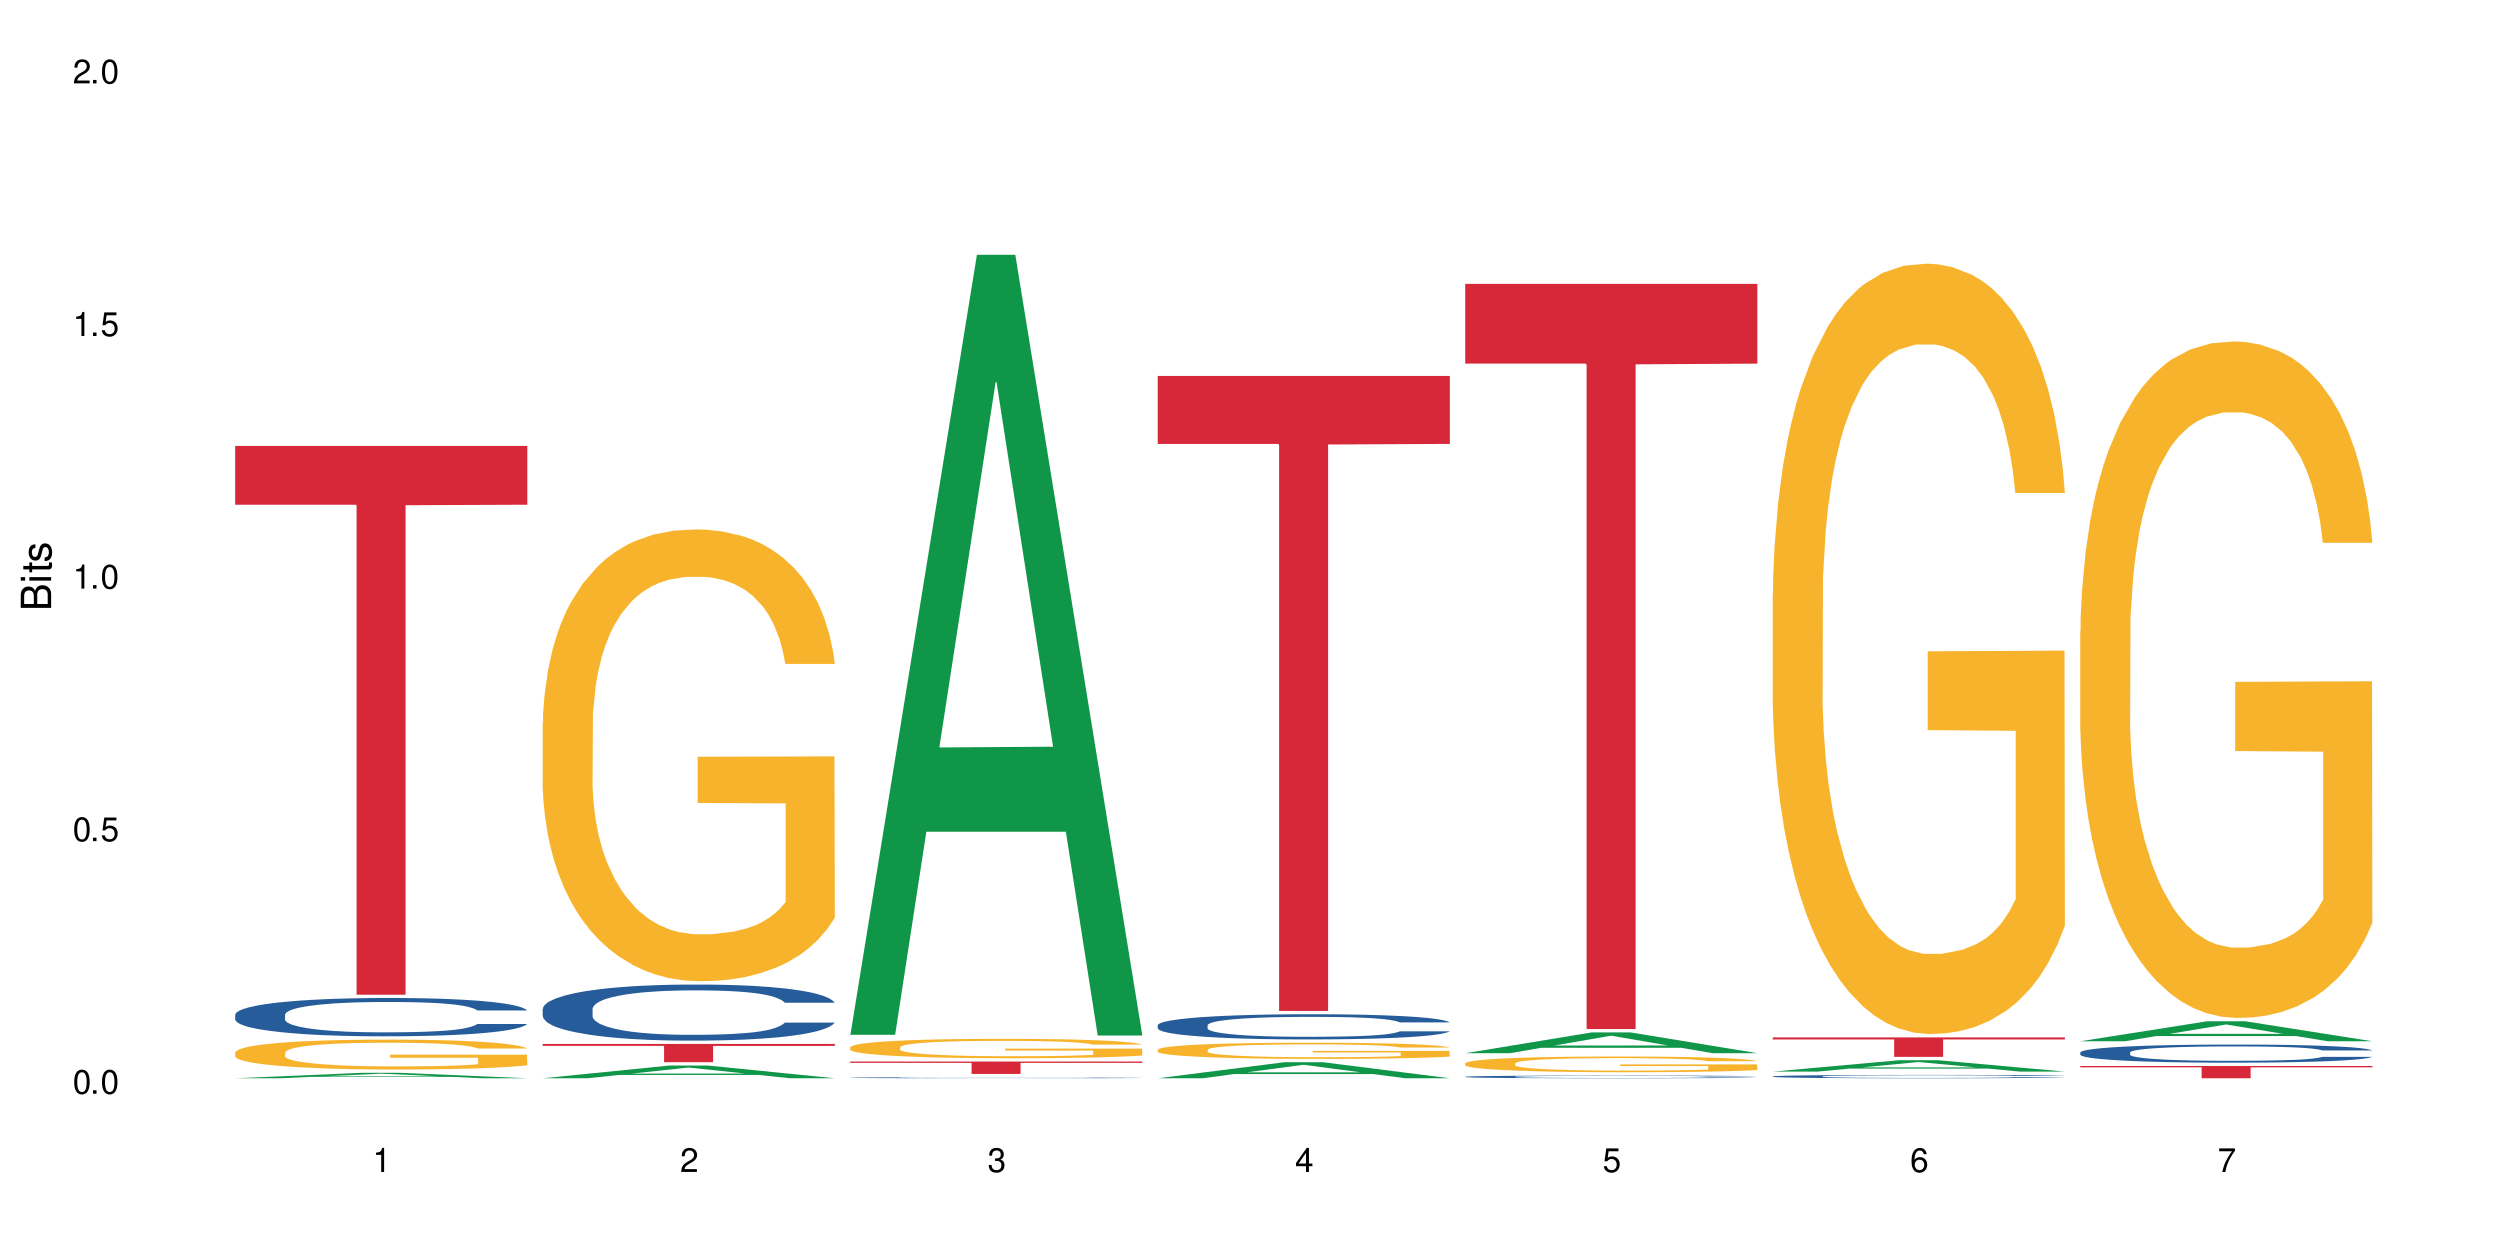<?xml version="1.0" encoding="UTF-8"?>
<svg xmlns="http://www.w3.org/2000/svg" xmlns:xlink="http://www.w3.org/1999/xlink" width="720" height="360" viewBox="0 0 720 360">
<defs>
<g>
<g id="glyph-0-0">
</g>
<g id="glyph-0-1">
<path d="M 2.641 -6.938 C 2 -6.938 1.422 -6.656 1.078 -6.172 C 0.641 -5.562 0.406 -4.641 0.406 -3.359 C 0.406 -1.016 1.188 0.219 2.641 0.219 C 4.078 0.219 4.859 -1.016 4.859 -3.297 C 4.859 -4.641 4.656 -5.547 4.203 -6.172 C 3.844 -6.656 3.281 -6.938 2.641 -6.938 Z M 2.641 -6.188 C 3.547 -6.188 4 -5.25 4 -3.375 C 4 -1.406 3.562 -0.484 2.625 -0.484 C 1.734 -0.484 1.281 -1.438 1.281 -3.344 C 1.281 -5.25 1.734 -6.188 2.641 -6.188 Z M 2.641 -6.188 "/>
</g>
<g id="glyph-0-2">
<path d="M 1.828 -1 L 0.828 -1 L 0.828 0 L 1.828 0 Z M 1.828 -1 "/>
</g>
<g id="glyph-0-3">
<path d="M 4.562 -6.797 L 1.062 -6.797 L 0.547 -3.094 L 1.328 -3.094 C 1.719 -3.562 2.047 -3.734 2.578 -3.734 C 3.484 -3.734 4.062 -3.109 4.062 -2.094 C 4.062 -1.125 3.484 -0.531 2.578 -0.531 C 1.828 -0.531 1.375 -0.906 1.188 -1.672 L 0.328 -1.672 C 0.453 -1.109 0.547 -0.844 0.75 -0.594 C 1.125 -0.078 1.828 0.219 2.594 0.219 C 3.969 0.219 4.922 -0.781 4.922 -2.219 C 4.922 -3.562 4.031 -4.484 2.719 -4.484 C 2.25 -4.484 1.859 -4.359 1.469 -4.062 L 1.734 -5.969 L 4.562 -5.969 Z M 4.562 -6.797 "/>
</g>
<g id="glyph-0-4">
<path d="M 2.484 -4.938 L 2.484 0 L 3.328 0 L 3.328 -6.938 L 2.766 -6.938 C 2.469 -5.875 2.281 -5.734 0.984 -5.562 L 0.984 -4.938 Z M 2.484 -4.938 "/>
</g>
<g id="glyph-0-5">
<path d="M 4.859 -0.828 L 1.281 -0.828 C 1.359 -1.406 1.672 -1.781 2.5 -2.281 L 3.469 -2.828 C 4.406 -3.344 4.906 -4.062 4.906 -4.906 C 4.906 -5.484 4.672 -6.031 4.266 -6.406 C 3.859 -6.766 3.375 -6.938 2.719 -6.938 C 1.859 -6.938 1.219 -6.625 0.844 -6.031 C 0.609 -5.672 0.5 -5.234 0.484 -4.531 L 1.328 -4.531 C 1.359 -5.016 1.406 -5.281 1.531 -5.516 C 1.75 -5.938 2.188 -6.203 2.703 -6.203 C 3.469 -6.203 4.031 -5.641 4.031 -4.891 C 4.031 -4.344 3.719 -3.859 3.125 -3.516 L 2.234 -3 C 0.812 -2.172 0.406 -1.531 0.328 -0.016 L 4.859 -0.016 Z M 4.859 -0.828 "/>
</g>
<g id="glyph-0-6">
<path d="M 2.125 -3.188 L 2.578 -3.188 C 3.5 -3.188 3.984 -2.766 3.984 -1.922 C 3.984 -1.062 3.469 -0.531 2.594 -0.531 C 1.656 -0.531 1.203 -1 1.156 -2.016 L 0.312 -2.016 C 0.344 -1.453 0.438 -1.094 0.609 -0.781 C 0.953 -0.109 1.625 0.219 2.547 0.219 C 3.953 0.219 4.859 -0.625 4.859 -1.938 C 4.859 -2.828 4.516 -3.297 3.703 -3.594 C 4.344 -3.844 4.656 -4.328 4.656 -5.031 C 4.656 -6.219 3.875 -6.938 2.578 -6.938 C 1.203 -6.938 0.484 -6.172 0.453 -4.703 L 1.297 -4.703 C 1.312 -5.125 1.344 -5.359 1.453 -5.578 C 1.641 -5.969 2.062 -6.203 2.594 -6.203 C 3.344 -6.203 3.797 -5.75 3.797 -5 C 3.797 -4.516 3.609 -4.219 3.25 -4.047 C 3.016 -3.953 2.703 -3.922 2.125 -3.906 Z M 2.125 -3.188 "/>
</g>
<g id="glyph-0-7">
<path d="M 3.141 -1.672 L 3.141 0 L 3.984 0 L 3.984 -1.672 L 4.984 -1.672 L 4.984 -2.438 L 3.984 -2.438 L 3.984 -6.938 L 3.359 -6.938 L 0.266 -2.578 L 0.266 -1.672 Z M 3.141 -2.438 L 1 -2.438 L 3.141 -5.5 Z M 3.141 -2.438 "/>
</g>
<g id="glyph-0-8">
<path d="M 4.781 -5.125 C 4.609 -6.266 3.891 -6.938 2.844 -6.938 C 2.094 -6.938 1.422 -6.578 1.031 -5.953 C 0.594 -5.266 0.406 -4.422 0.406 -3.172 C 0.406 -2 0.578 -1.25 0.984 -0.641 C 1.359 -0.078 1.953 0.219 2.703 0.219 C 3.984 0.219 4.922 -0.75 4.922 -2.094 C 4.922 -3.375 4.062 -4.281 2.844 -4.281 C 2.172 -4.281 1.641 -4.031 1.281 -3.516 C 1.281 -5.234 1.828 -6.188 2.797 -6.188 C 3.391 -6.188 3.797 -5.797 3.938 -5.125 Z M 2.734 -3.531 C 3.547 -3.531 4.062 -2.953 4.062 -2.031 C 4.062 -1.156 3.484 -0.531 2.703 -0.531 C 1.922 -0.531 1.328 -1.188 1.328 -2.078 C 1.328 -2.938 1.906 -3.531 2.734 -3.531 Z M 2.734 -3.531 "/>
</g>
<g id="glyph-0-9">
<path d="M 4.984 -6.797 L 0.438 -6.797 L 0.438 -5.969 L 4.109 -5.969 C 2.5 -3.656 1.828 -2.234 1.328 0 L 2.219 0 C 2.594 -2.172 3.453 -4.047 4.984 -6.094 Z M 4.984 -6.797 "/>
</g>
<g id="glyph-1-0">
</g>
<g id="glyph-1-1">
<path d="M 0 -0.953 L 0 -4.891 C 0 -5.719 -0.234 -6.344 -0.734 -6.797 C -1.188 -7.234 -1.812 -7.469 -2.5 -7.469 C -3.547 -7.469 -4.188 -7 -4.625 -5.875 C -4.984 -6.688 -5.625 -7.094 -6.531 -7.094 C -7.172 -7.094 -7.734 -6.859 -8.141 -6.391 C -8.562 -5.922 -8.75 -5.344 -8.75 -4.5 L -8.75 -0.953 Z M -4.984 -2.062 L -7.766 -2.062 L -7.766 -4.219 C -7.766 -4.844 -7.688 -5.203 -7.453 -5.5 C -7.219 -5.812 -6.859 -5.969 -6.375 -5.969 C -5.891 -5.969 -5.531 -5.812 -5.297 -5.5 C -5.062 -5.203 -4.984 -4.844 -4.984 -4.219 Z M -0.984 -2.062 L -4 -2.062 L -4 -4.781 C -4 -5.766 -3.438 -6.359 -2.484 -6.359 C -1.547 -6.359 -0.984 -5.766 -0.984 -4.781 Z M -0.984 -2.062 "/>
</g>
<g id="glyph-1-2">
<path d="M -6.281 -1.797 L -6.281 -0.797 L 0 -0.797 L 0 -1.797 Z M -8.75 -1.797 L -8.75 -0.797 L -7.484 -0.797 L -7.484 -1.797 Z M -8.75 -1.797 "/>
</g>
<g id="glyph-1-3">
<path d="M -6.281 -3.047 L -6.281 -2.016 L -8.016 -2.016 L -8.016 -1.016 L -6.281 -1.016 L -6.281 -0.172 L -5.469 -0.172 L -5.469 -1.016 L -0.719 -1.016 C -0.078 -1.016 0.281 -1.453 0.281 -2.234 C 0.281 -2.5 0.25 -2.719 0.188 -3.047 L -0.641 -3.047 C -0.609 -2.906 -0.594 -2.766 -0.594 -2.562 C -0.594 -2.141 -0.719 -2.016 -1.156 -2.016 L -5.469 -2.016 L -5.469 -3.047 Z M -6.281 -3.047 "/>
</g>
<g id="glyph-1-4">
<path d="M -4.531 -5.25 C -5.766 -5.25 -6.469 -4.422 -6.469 -2.969 C -6.469 -1.516 -5.719 -0.562 -4.547 -0.562 C -3.562 -0.562 -3.094 -1.062 -2.734 -2.562 L -2.516 -3.484 C -2.344 -4.188 -2.094 -4.469 -1.641 -4.469 C -1.047 -4.469 -0.641 -3.875 -0.641 -3 C -0.641 -2.453 -0.797 -2 -1.062 -1.75 C -1.25 -1.594 -1.422 -1.531 -1.875 -1.469 L -1.875 -0.406 C -0.422 -0.453 0.281 -1.266 0.281 -2.922 C 0.281 -4.5 -0.5 -5.516 -1.719 -5.516 C -2.656 -5.516 -3.172 -4.984 -3.469 -3.734 L -3.703 -2.766 C -3.891 -1.953 -4.156 -1.609 -4.594 -1.609 C -5.188 -1.609 -5.547 -2.125 -5.547 -2.938 C -5.547 -3.75 -5.203 -4.172 -4.531 -4.203 Z M -4.531 -5.25 "/>
</g>
</g>
</defs>
<rect x="-72" y="-36" width="864" height="432" fill="rgb(100%, 100%, 100%)" fill-opacity="1"/>
<path fill-rule="nonzero" fill="rgb(6.275%, 58.824%, 28.235%)" fill-opacity="1" d="M 67.73 310.543 L 67.82 310.539 L 104.227 308.969 L 115.281 308.969 L 151.867 310.543 L 139.012 310.543 L 129.844 310.133 L 89.664 310.133 L 80.676 310.543 L 67.73 310.543 L 93.527 309.961 L 126.156 309.961 L 109.887 309.227 L 109.707 309.227 L 109.527 309.23 L 93.438 309.961 L 93.527 309.961 Z M 67.73 310.543 "/>
<path fill-rule="nonzero" fill="rgb(14.51%, 36.078%, 60%)" fill-opacity="1" d="M 67.73 292.23 L 67.832 292.219 L 67.832 291.977 L 68.141 291.594 L 68.859 291.109 L 69.578 290.777 L 71.426 290.184 L 73.988 289.609 L 76.656 289.164 L 78.605 288.902 L 80.352 288.699 L 84.352 288.328 L 86.918 288.137 L 89.688 287.965 L 93.074 287.793 L 95.535 287.691 L 101.078 287.531 L 105.18 287.461 L 108.363 287.43 L 115.238 287.43 L 119.34 287.473 L 122.316 287.523 L 125.598 287.602 L 128.371 287.691 L 133.191 287.914 L 137.5 288.195 L 139.449 288.359 L 142.527 288.672 L 144.891 288.973 L 146.531 289.234 L 148.379 289.609 L 150.02 290.062 L 151.25 290.574 L 151.867 291.008 L 137.5 291.008 L 136.785 290.605 L 135.961 290.293 L 134.422 289.879 L 132.883 289.59 L 130.73 289.297 L 128.781 289.105 L 126.113 288.914 L 123.754 288.793 L 121.289 288.699 L 118.93 288.641 L 114.414 288.578 L 109.184 288.578 L 107.234 288.602 L 103.23 288.68 L 101.078 288.75 L 98 288.891 L 95.844 289.023 L 93.281 289.227 L 91.535 289.395 L 89.379 289.66 L 87.84 289.891 L 86.098 290.223 L 85.07 290.477 L 84.148 290.758 L 83.328 291.09 L 82.711 291.441 L 82.301 291.816 L 82.094 292.18 L 82.094 293.742 L 82.301 294.102 L 82.812 294.527 L 84.148 295.141 L 86.098 295.676 L 88.355 296.098 L 90.508 296.402 L 91.742 296.543 L 93.383 296.703 L 95.945 296.906 L 99.641 297.105 L 101.797 297.188 L 105.078 297.27 L 108.465 297.309 L 112.98 297.309 L 116.98 297.27 L 119.648 297.219 L 122.418 297.137 L 126.215 296.965 L 128.574 296.805 L 130.629 296.613 L 132.168 296.422 L 133.191 296.262 L 134.73 295.949 L 135.961 295.605 L 136.887 295.254 L 137.5 294.91 L 151.867 294.91 L 151.25 295.312 L 150.328 295.707 L 149.402 296 L 147.969 296.352 L 146.324 296.664 L 143.965 297.016 L 142.016 297.246 L 139.449 297.5 L 137.09 297.691 L 134.527 297.863 L 130.73 298.062 L 128.266 298.164 L 125.598 298.258 L 122.418 298.336 L 118.418 298.406 L 114.109 298.449 L 110.105 298.457 L 105.797 298.438 L 102.617 298.398 L 98.41 298.305 L 93.176 298.125 L 89.379 297.934 L 86.406 297.742 L 83.84 297.539 L 80.969 297.27 L 77.273 296.824 L 75.016 296.48 L 73.477 296.199 L 71.734 295.809 L 70.5 295.453 L 69.066 294.891 L 68.039 294.176 L 67.73 293.621 Z M 67.73 292.23 "/>
<path fill-rule="nonzero" fill="rgb(96.863%, 70.196%, 16.863%)" fill-opacity="1" d="M 67.73 303.098 L 67.832 303.09 L 67.832 302.93 L 68.242 302.578 L 69.27 302.09 L 70.605 301.688 L 72.039 301.375 L 72.965 301.211 L 74.504 300.973 L 75.836 300.801 L 79.223 300.449 L 83.531 300.117 L 85.891 299.977 L 88.559 299.844 L 92.355 299.691 L 94.102 299.637 L 99.438 299.512 L 105.488 299.434 L 112.16 299.41 L 115.238 299.418 L 119.441 299.449 L 125.188 299.535 L 128.473 299.613 L 131.039 299.691 L 133.707 299.797 L 136.988 299.953 L 140.066 300.141 L 142.527 300.328 L 144.992 300.566 L 147.043 300.816 L 148.789 301.094 L 150.328 301.422 L 151.25 301.695 L 151.867 301.973 L 137.605 301.973 L 136.785 301.695 L 135.859 301.484 L 134.32 301.227 L 132.781 301.035 L 131.242 300.887 L 128.371 300.684 L 125.906 300.559 L 122.828 300.449 L 119.855 300.375 L 116.469 300.328 L 114.414 300.312 L 108.977 300.312 L 104.055 300.367 L 101.18 300.434 L 99.129 300.496 L 96.254 300.613 L 94.512 300.707 L 93.484 300.77 L 90.406 301.012 L 88.355 301.234 L 87.227 301.383 L 85.789 301.617 L 84.762 301.832 L 83.633 302.145 L 83.02 302.383 L 82.199 302.914 L 82.094 304.332 L 82.402 304.629 L 83.02 304.949 L 83.84 305.234 L 85.07 305.531 L 86.301 305.762 L 88.457 306.066 L 90.305 306.273 L 91.742 306.406 L 94.512 306.617 L 95.641 306.688 L 98.309 306.828 L 101.078 306.941 L 104.465 307.035 L 107.027 307.082 L 111.133 307.121 L 116.363 307.121 L 122.52 307.074 L 126.422 307.012 L 129.09 306.949 L 130.832 306.891 L 132.988 306.805 L 134.527 306.727 L 135.961 306.641 L 137.707 306.508 L 137.707 304.629 L 112.363 304.621 L 112.363 303.742 L 151.762 303.734 L 151.867 306.805 L 149.711 307.02 L 147.043 307.223 L 144.48 307.379 L 141.812 307.512 L 138.016 307.664 L 134.938 307.758 L 130.215 307.867 L 125.906 307.938 L 121.395 307.984 L 117.391 308.008 L 112.672 308.016 L 108.465 308 L 103.949 307.953 L 100.359 307.891 L 97.074 307.812 L 93.793 307.711 L 89.688 307.543 L 87.02 307.41 L 84.25 307.246 L 81.48 307.051 L 79.016 306.836 L 77.375 306.672 L 75.734 306.484 L 73.988 306.246 L 72.348 305.98 L 71.117 305.738 L 69.988 305.461 L 69.168 305.203 L 68.348 304.848 L 67.938 304.566 L 67.73 304.32 Z M 67.73 303.098 "/>
<path fill-rule="nonzero" fill="rgb(83.922%, 15.686%, 22.353%)" fill-opacity="1" d="M 67.73 128.438 L 151.867 128.438 L 151.867 145.355 L 116.801 145.504 L 116.801 286.48 L 102.695 286.48 L 102.695 145.652 L 102.488 145.355 L 67.73 145.355 Z M 67.73 128.438 "/>
<path fill-rule="nonzero" fill="rgb(6.275%, 58.824%, 28.235%)" fill-opacity="1" d="M 156.293 310.539 L 156.383 310.535 L 192.789 306.871 L 203.844 306.871 L 240.43 310.543 L 227.574 310.543 L 218.406 309.586 L 178.227 309.586 L 169.238 310.539 L 156.293 310.539 L 182.094 309.188 L 214.723 309.184 L 198.453 307.473 L 198.273 307.469 L 198.094 307.477 L 182.004 309.184 L 182.094 309.188 Z M 156.293 310.539 "/>
<path fill-rule="nonzero" fill="rgb(14.51%, 36.078%, 60%)" fill-opacity="1" d="M 156.293 290.582 L 156.398 290.57 L 156.398 290.215 L 156.703 289.652 L 157.422 288.945 L 158.141 288.457 L 159.988 287.586 L 162.555 286.746 L 165.223 286.098 L 167.172 285.715 L 168.914 285.418 L 172.918 284.871 L 175.48 284.59 L 178.25 284.34 L 181.637 284.09 L 184.102 283.941 L 189.641 283.707 L 193.746 283.602 L 196.926 283.559 L 203.801 283.559 L 207.902 283.617 L 210.879 283.691 L 214.164 283.809 L 216.934 283.941 L 221.754 284.266 L 226.066 284.68 L 228.016 284.914 L 231.094 285.375 L 233.453 285.816 L 235.094 286.199 L 236.941 286.746 L 238.582 287.41 L 239.812 288.164 L 240.43 288.797 L 226.066 288.797 L 225.348 288.207 L 224.527 287.75 L 222.988 287.145 L 221.449 286.715 L 219.293 286.289 L 217.344 286.008 L 214.676 285.727 L 212.316 285.551 L 209.855 285.418 L 207.492 285.328 L 202.98 285.242 L 197.746 285.242 L 195.797 285.27 L 191.797 285.387 L 189.641 285.492 L 186.562 285.699 L 184.406 285.891 L 181.844 286.184 L 180.098 286.438 L 177.945 286.82 L 176.406 287.16 L 174.66 287.648 L 173.633 288.016 L 172.711 288.43 L 171.891 288.914 L 171.273 289.434 L 170.863 289.977 L 170.66 290.512 L 170.66 292.797 L 170.863 293.328 L 171.379 293.949 L 172.711 294.848 L 174.66 295.633 L 176.918 296.25 L 179.074 296.695 L 180.305 296.902 L 181.945 297.137 L 184.512 297.434 L 188.203 297.727 L 190.359 297.844 L 193.641 297.965 L 197.027 298.023 L 201.543 298.023 L 205.543 297.965 L 208.211 297.891 L 210.98 297.773 L 214.777 297.52 L 217.137 297.285 L 219.191 297.004 L 220.73 296.723 L 221.754 296.488 L 223.293 296.031 L 224.527 295.527 L 225.449 295.012 L 226.066 294.508 L 240.43 294.508 L 239.812 295.102 L 238.891 295.676 L 237.969 296.105 L 236.531 296.621 L 234.891 297.078 L 232.527 297.594 L 230.578 297.934 L 228.016 298.305 L 225.656 298.582 L 223.09 298.836 L 219.293 299.129 L 216.832 299.277 L 214.164 299.41 L 210.98 299.527 L 206.98 299.633 L 202.672 299.691 L 198.668 299.703 L 194.359 299.676 L 191.18 299.617 L 186.973 299.484 L 181.738 299.219 L 177.945 298.938 L 174.969 298.656 L 172.402 298.363 L 169.531 297.965 L 165.836 297.312 L 163.578 296.812 L 162.039 296.398 L 160.297 295.824 L 159.066 295.309 L 157.629 294.48 L 156.602 293.434 L 156.293 292.621 Z M 156.293 290.582 "/>
<path fill-rule="nonzero" fill="rgb(96.863%, 70.196%, 16.863%)" fill-opacity="1" d="M 156.293 208.203 L 156.398 208.086 L 156.398 205.707 L 156.809 200.359 L 157.832 192.992 L 159.168 186.93 L 160.605 182.176 L 161.527 179.68 L 163.066 176.113 L 164.398 173.5 L 167.785 168.152 L 172.094 163.16 L 174.457 161.02 L 177.121 159 L 180.918 156.742 L 182.664 155.91 L 188 154.008 L 194.051 152.82 L 200.723 152.465 L 203.801 152.582 L 208.008 153.059 L 213.754 154.363 L 217.035 155.555 L 219.602 156.742 L 222.27 158.289 L 225.551 160.664 L 228.629 163.516 L 231.094 166.367 L 233.555 169.934 L 235.605 173.738 L 237.352 177.898 L 238.891 182.891 L 239.812 187.051 L 240.43 191.211 L 226.168 191.211 L 225.348 187.051 L 224.422 183.84 L 222.883 179.918 L 221.344 177.066 L 219.805 174.809 L 216.934 171.719 L 214.473 169.816 L 211.395 168.152 L 208.418 167.082 L 205.031 166.367 L 202.98 166.133 L 197.543 166.133 L 192.617 166.965 L 189.742 167.914 L 187.691 168.863 L 184.816 170.648 L 183.074 172.074 L 182.047 173.023 L 178.969 176.711 L 176.918 180.035 L 175.789 182.297 L 174.352 185.859 L 173.328 189.07 L 172.199 193.824 L 171.582 197.391 L 170.762 205.473 L 170.66 226.863 L 170.965 231.379 L 171.582 236.254 L 172.402 240.531 L 173.633 245.047 L 174.867 248.496 L 177.02 253.129 L 178.867 256.219 L 180.305 258.242 L 183.074 261.449 L 184.203 262.52 L 186.871 264.66 L 189.641 266.324 L 193.027 267.75 L 195.59 268.461 L 199.695 269.055 L 204.93 269.055 L 211.086 268.344 L 214.984 267.395 L 217.652 266.441 L 219.395 265.609 L 221.551 264.301 L 223.09 263.113 L 224.527 261.809 L 226.27 259.785 L 226.27 231.379 L 200.926 231.262 L 200.926 217.949 L 240.328 217.832 L 240.43 264.301 L 238.273 267.512 L 235.605 270.602 L 233.043 272.98 L 230.375 275 L 226.578 277.258 L 223.5 278.684 L 218.781 280.348 L 214.473 281.418 L 209.957 282.129 L 205.953 282.488 L 201.234 282.605 L 197.027 282.367 L 192.512 281.656 L 188.922 280.703 L 185.641 279.516 L 182.355 277.969 L 178.25 275.473 L 175.582 273.453 L 172.812 270.957 L 170.043 267.988 L 167.582 264.777 L 165.938 262.281 L 164.297 259.43 L 162.555 255.863 L 160.91 251.824 L 159.68 248.141 L 158.551 243.98 L 157.73 240.059 L 156.91 234.707 L 156.5 230.43 L 156.293 226.746 Z M 156.293 208.203 "/>
<path fill-rule="nonzero" fill="rgb(83.922%, 15.686%, 22.353%)" fill-opacity="1" d="M 156.293 300.656 L 240.43 300.656 L 240.43 301.219 L 205.363 301.227 L 205.363 305.918 L 191.258 305.918 L 191.258 301.23 L 191.051 301.219 L 156.293 301.219 Z M 156.293 300.656 "/>
<path fill-rule="nonzero" fill="rgb(6.275%, 58.824%, 28.235%)" fill-opacity="1" d="M 244.859 298.023 L 244.949 297.812 L 281.352 73.391 L 292.41 73.391 L 328.992 298.234 L 316.141 298.234 L 306.969 239.543 L 266.789 239.543 L 257.801 298.023 L 244.859 298.023 L 270.656 215.262 L 303.285 215.051 L 287.016 110.125 L 286.836 109.914 L 286.656 110.547 L 270.566 215.051 L 270.656 215.262 Z M 244.859 298.023 "/>
<path fill-rule="nonzero" fill="rgb(14.51%, 36.078%, 60%)" fill-opacity="1" d="M 244.859 310.379 L 244.961 310.379 L 244.961 310.375 L 245.27 310.363 L 245.988 310.352 L 246.703 310.344 L 248.551 310.328 L 251.117 310.312 L 253.785 310.301 L 255.734 310.293 L 257.477 310.289 L 261.48 310.277 L 264.043 310.273 L 266.816 310.27 L 270.199 310.266 L 272.664 310.262 L 278.203 310.258 L 282.309 310.254 L 296.469 310.254 L 299.441 310.258 L 302.727 310.258 L 305.496 310.262 L 310.32 310.266 L 314.629 310.273 L 316.578 310.277 L 319.656 310.289 L 322.016 310.297 L 323.656 310.301 L 325.504 310.312 L 327.145 310.324 L 328.379 310.336 L 328.992 310.348 L 314.629 310.348 L 313.91 310.34 L 313.09 310.328 L 310.012 310.312 L 307.855 310.305 L 305.906 310.297 L 303.238 310.293 L 300.879 310.289 L 298.418 310.289 L 296.059 310.285 L 284.359 310.285 L 280.359 310.289 L 278.203 310.289 L 275.125 310.293 L 272.973 310.297 L 270.406 310.301 L 268.66 310.305 L 266.508 310.312 L 264.969 310.32 L 263.223 310.328 L 262.199 310.336 L 261.273 310.344 L 260.453 310.352 L 259.84 310.359 L 259.426 310.371 L 259.223 310.379 L 259.223 310.422 L 259.426 310.43 L 259.941 310.441 L 261.273 310.457 L 263.223 310.473 L 265.48 310.48 L 267.637 310.488 L 268.867 310.492 L 270.508 310.496 L 273.074 310.504 L 276.77 310.508 L 278.922 310.512 L 282.207 310.512 L 285.59 310.516 L 290.105 310.516 L 294.109 310.512 L 296.773 310.512 L 299.547 310.508 L 303.344 310.504 L 305.703 310.5 L 307.754 310.496 L 309.293 310.492 L 310.32 310.484 L 311.859 310.477 L 313.09 310.469 L 314.012 310.461 L 314.629 310.449 L 328.992 310.449 L 328.379 310.461 L 327.453 310.473 L 326.531 310.48 L 325.094 310.488 L 323.453 310.496 L 321.094 310.508 L 319.145 310.512 L 316.578 310.52 L 314.219 310.523 L 311.652 310.527 L 307.855 310.535 L 305.395 310.535 L 302.727 310.539 L 299.547 310.539 L 295.543 310.543 L 279.742 310.543 L 275.535 310.539 L 270.305 310.535 L 266.508 310.531 L 263.531 310.523 L 260.965 310.52 L 258.094 310.512 L 254.398 310.5 L 252.145 310.492 L 250.605 310.484 L 248.859 310.473 L 247.629 310.465 L 246.191 310.449 L 245.164 310.43 L 244.859 310.418 Z M 244.859 310.379 "/>
<path fill-rule="nonzero" fill="rgb(96.863%, 70.196%, 16.863%)" fill-opacity="1" d="M 244.859 301.578 L 244.961 301.574 L 244.961 301.473 L 245.371 301.242 L 246.398 300.926 L 247.73 300.664 L 249.168 300.461 L 250.09 300.355 L 251.629 300.199 L 252.965 300.09 L 256.348 299.859 L 260.66 299.645 L 263.02 299.551 L 265.688 299.465 L 269.484 299.367 L 271.227 299.332 L 276.562 299.25 L 282.617 299.199 L 289.285 299.184 L 292.363 299.191 L 296.57 299.211 L 302.316 299.266 L 305.598 299.316 L 308.164 299.367 L 310.832 299.434 L 314.117 299.539 L 317.195 299.66 L 319.656 299.781 L 322.117 299.934 L 324.172 300.098 L 325.914 300.277 L 327.453 300.492 L 328.379 300.672 L 328.992 300.848 L 314.73 300.848 L 313.91 300.672 L 312.988 300.531 L 311.449 300.363 L 309.91 300.242 L 308.371 300.145 L 305.496 300.012 L 303.035 299.93 L 299.957 299.859 L 296.98 299.812 L 293.594 299.781 L 291.543 299.773 L 286.105 299.773 L 281.18 299.809 L 278.309 299.848 L 276.254 299.891 L 273.383 299.965 L 271.637 300.027 L 270.613 300.066 L 267.535 300.227 L 265.48 300.371 L 264.352 300.465 L 262.918 300.621 L 261.891 300.758 L 260.762 300.961 L 260.145 301.113 L 259.324 301.461 L 259.223 302.379 L 259.531 302.574 L 260.145 302.781 L 260.965 302.965 L 262.199 303.16 L 263.43 303.309 L 265.582 303.508 L 267.43 303.641 L 268.867 303.727 L 271.637 303.863 L 272.766 303.91 L 275.434 304.004 L 278.203 304.074 L 281.59 304.137 L 284.156 304.164 L 288.258 304.191 L 293.492 304.191 L 299.648 304.16 L 303.547 304.121 L 306.215 304.078 L 307.961 304.043 L 310.113 303.988 L 311.652 303.938 L 313.09 303.879 L 314.832 303.793 L 314.832 302.574 L 289.492 302.57 L 289.492 301.996 L 328.891 301.992 L 328.992 303.988 L 326.84 304.125 L 324.172 304.258 L 321.605 304.359 L 318.938 304.445 L 315.141 304.543 L 312.062 304.605 L 307.344 304.676 L 303.035 304.723 L 298.52 304.754 L 294.52 304.77 L 289.797 304.773 L 285.59 304.762 L 281.078 304.73 L 277.484 304.691 L 274.203 304.641 L 270.918 304.574 L 266.816 304.469 L 264.148 304.379 L 261.379 304.273 L 258.605 304.145 L 256.145 304.008 L 254.504 303.902 L 252.859 303.777 L 251.117 303.625 L 249.477 303.453 L 248.242 303.293 L 247.113 303.113 L 246.293 302.945 L 245.473 302.715 L 245.062 302.531 L 244.859 302.375 Z M 244.859 301.578 "/>
<path fill-rule="nonzero" fill="rgb(83.922%, 15.686%, 22.353%)" fill-opacity="1" d="M 244.859 305.727 L 328.992 305.727 L 328.992 306.109 L 293.93 306.113 L 293.93 309.301 L 279.82 309.301 L 279.82 306.113 L 279.617 306.109 L 244.859 306.109 Z M 244.859 305.727 "/>
<path fill-rule="nonzero" fill="rgb(6.275%, 58.824%, 28.235%)" fill-opacity="1" d="M 333.422 310.539 L 333.512 310.535 L 369.914 305.914 L 380.973 305.914 L 417.555 310.543 L 404.703 310.543 L 395.535 309.336 L 355.355 309.336 L 346.363 310.539 L 333.422 310.539 L 359.219 308.836 L 391.848 308.832 L 375.578 306.672 L 375.398 306.668 L 375.219 306.68 L 359.129 308.832 L 359.219 308.836 Z M 333.422 310.539 "/>
<path fill-rule="nonzero" fill="rgb(14.51%, 36.078%, 60%)" fill-opacity="1" d="M 333.422 295.258 L 333.523 295.25 L 333.523 295.094 L 333.832 294.84 L 334.551 294.523 L 335.27 294.305 L 337.113 293.914 L 339.68 293.539 L 342.348 293.246 L 344.297 293.074 L 346.043 292.941 L 350.043 292.695 L 352.609 292.57 L 355.379 292.457 L 358.766 292.348 L 361.227 292.281 L 366.766 292.172 L 370.871 292.129 L 374.051 292.109 L 380.926 292.109 L 385.031 292.133 L 388.008 292.168 L 391.289 292.219 L 394.059 292.281 L 398.883 292.426 L 403.191 292.609 L 405.141 292.715 L 408.219 292.922 L 410.578 293.121 L 412.223 293.293 L 414.066 293.539 L 415.711 293.836 L 416.941 294.172 L 417.555 294.457 L 403.191 294.457 L 402.473 294.191 L 401.652 293.988 L 400.113 293.715 L 398.574 293.523 L 396.422 293.332 L 394.469 293.207 L 391.805 293.082 L 389.441 293 L 386.98 292.941 L 384.621 292.902 L 380.105 292.863 L 374.875 292.863 L 372.922 292.875 L 368.922 292.93 L 366.766 292.977 L 363.688 293.066 L 361.535 293.152 L 358.969 293.285 L 357.227 293.398 L 355.07 293.57 L 353.531 293.723 L 351.789 293.941 L 350.762 294.105 L 349.836 294.293 L 349.016 294.512 L 348.402 294.742 L 347.992 294.988 L 347.785 295.227 L 347.785 296.25 L 347.992 296.488 L 348.504 296.77 L 349.836 297.172 L 351.789 297.523 L 354.043 297.801 L 356.199 298 L 357.43 298.09 L 359.07 298.199 L 361.637 298.328 L 365.332 298.461 L 367.484 298.516 L 370.77 298.566 L 374.156 298.594 L 378.668 298.594 L 382.672 298.566 L 385.34 298.535 L 388.109 298.48 L 391.906 298.371 L 394.266 298.266 L 396.316 298.137 L 397.855 298.012 L 398.883 297.906 L 400.422 297.703 L 401.652 297.477 L 402.578 297.246 L 403.191 297.02 L 417.555 297.02 L 416.941 297.285 L 416.016 297.543 L 415.094 297.734 L 413.656 297.965 L 412.016 298.172 L 409.656 298.402 L 407.707 298.555 L 405.141 298.719 L 402.781 298.848 L 400.215 298.957 L 396.422 299.09 L 393.957 299.156 L 391.289 299.219 L 388.109 299.27 L 384.109 299.316 L 379.797 299.344 L 375.797 299.348 L 371.488 299.336 L 368.305 299.309 L 364.102 299.25 L 358.867 299.133 L 355.07 299.004 L 352.094 298.879 L 349.531 298.746 L 346.656 298.566 L 342.965 298.277 L 340.707 298.051 L 339.168 297.867 L 337.422 297.609 L 336.191 297.375 L 334.754 297.008 L 333.73 296.535 L 333.422 296.172 Z M 333.422 295.258 "/>
<path fill-rule="nonzero" fill="rgb(96.863%, 70.196%, 16.863%)" fill-opacity="1" d="M 333.422 302.297 L 333.523 302.293 L 333.523 302.207 L 333.934 302.016 L 334.961 301.754 L 336.293 301.535 L 337.73 301.367 L 338.652 301.277 L 340.191 301.148 L 341.527 301.055 L 344.914 300.863 L 349.223 300.684 L 351.582 300.609 L 354.25 300.535 L 358.047 300.457 L 359.789 300.426 L 365.125 300.355 L 371.18 300.316 L 377.848 300.301 L 380.926 300.305 L 385.133 300.324 L 390.879 300.371 L 394.164 300.414 L 396.727 300.457 L 399.395 300.512 L 402.68 300.594 L 405.758 300.699 L 408.219 300.801 L 410.684 300.926 L 412.734 301.062 L 414.477 301.211 L 416.016 301.391 L 416.941 301.539 L 417.555 301.688 L 403.293 301.688 L 402.473 301.539 L 401.551 301.426 L 400.012 301.285 L 398.473 301.184 L 396.934 301.102 L 394.059 300.992 L 391.598 300.922 L 388.52 300.863 L 385.543 300.824 L 382.156 300.801 L 380.105 300.793 L 374.668 300.793 L 369.742 300.82 L 366.871 300.855 L 364.816 300.891 L 361.945 300.953 L 360.199 301.004 L 359.176 301.039 L 356.098 301.172 L 354.043 301.289 L 352.914 301.371 L 351.48 301.496 L 350.453 301.613 L 349.324 301.781 L 348.711 301.91 L 347.887 302.199 L 347.785 302.965 L 348.094 303.129 L 348.711 303.301 L 349.531 303.457 L 350.762 303.617 L 351.992 303.742 L 354.148 303.906 L 355.992 304.016 L 357.43 304.09 L 360.199 304.203 L 361.328 304.242 L 363.996 304.32 L 366.766 304.379 L 370.152 304.43 L 372.719 304.457 L 376.824 304.477 L 382.055 304.477 L 388.211 304.449 L 392.109 304.418 L 394.777 304.383 L 396.523 304.352 L 398.676 304.305 L 400.215 304.266 L 401.652 304.219 L 403.398 304.145 L 403.398 303.129 L 378.055 303.125 L 378.055 302.648 L 417.453 302.641 L 417.555 304.305 L 415.402 304.422 L 412.734 304.531 L 410.168 304.617 L 407.5 304.688 L 403.703 304.77 L 400.625 304.82 L 395.906 304.879 L 391.598 304.918 L 387.082 304.945 L 383.082 304.957 L 378.363 304.961 L 374.156 304.953 L 369.641 304.926 L 366.051 304.895 L 362.766 304.852 L 359.484 304.797 L 355.379 304.707 L 352.711 304.633 L 349.941 304.543 L 347.172 304.438 L 344.707 304.324 L 343.066 304.234 L 341.426 304.133 L 339.68 304.004 L 338.039 303.859 L 336.809 303.727 L 335.68 303.578 L 334.859 303.438 L 334.035 303.246 L 333.625 303.094 L 333.422 302.961 Z M 333.422 302.297 "/>
<path fill-rule="nonzero" fill="rgb(83.922%, 15.686%, 22.353%)" fill-opacity="1" d="M 333.422 108.266 L 417.555 108.266 L 417.555 127.844 L 382.492 128.016 L 382.492 291.156 L 368.383 291.156 L 368.383 128.188 L 368.18 127.844 L 333.422 127.844 Z M 333.422 108.266 "/>
<path fill-rule="nonzero" fill="rgb(6.275%, 58.824%, 28.235%)" fill-opacity="1" d="M 421.984 303.316 L 422.074 303.312 L 458.48 297.324 L 469.535 297.324 L 506.121 303.32 L 493.266 303.32 L 484.098 301.758 L 443.918 301.758 L 434.93 303.316 L 421.984 303.316 L 447.781 301.109 L 480.41 301.102 L 464.141 298.305 L 463.961 298.297 L 463.781 298.312 L 447.691 301.102 L 447.781 301.109 Z M 421.984 303.316 "/>
<path fill-rule="nonzero" fill="rgb(14.51%, 36.078%, 60%)" fill-opacity="1" d="M 421.984 310.102 L 422.086 310.098 L 422.086 310.082 L 422.395 310.055 L 423.113 310.02 L 423.832 309.996 L 425.68 309.953 L 428.242 309.914 L 430.91 309.883 L 432.859 309.863 L 434.605 309.848 L 438.605 309.824 L 441.172 309.809 L 443.941 309.797 L 447.328 309.785 L 449.789 309.777 L 455.332 309.766 L 459.434 309.762 L 462.617 309.758 L 469.488 309.758 L 473.594 309.762 L 476.57 309.766 L 479.852 309.77 L 482.625 309.777 L 487.445 309.793 L 491.754 309.812 L 493.703 309.824 L 496.781 309.848 L 499.145 309.867 L 500.785 309.887 L 502.633 309.914 L 504.273 309.945 L 505.504 309.98 L 506.121 310.012 L 491.754 310.012 L 491.035 309.984 L 490.215 309.961 L 488.676 309.934 L 487.137 309.91 L 484.984 309.891 L 483.035 309.879 L 480.367 309.863 L 478.008 309.855 L 475.543 309.848 L 473.184 309.844 L 468.668 309.84 L 461.488 309.84 L 457.484 309.848 L 455.332 309.852 L 452.254 309.863 L 450.098 309.871 L 447.531 309.887 L 445.789 309.898 L 443.633 309.918 L 442.094 309.934 L 440.352 309.957 L 439.324 309.977 L 438.402 309.996 L 437.582 310.02 L 436.965 310.043 L 436.555 310.07 L 436.348 310.098 L 436.348 310.207 L 436.555 310.234 L 437.066 310.266 L 438.402 310.309 L 440.352 310.348 L 442.609 310.375 L 444.762 310.398 L 445.992 310.406 L 447.637 310.418 L 450.199 310.434 L 453.895 310.449 L 456.051 310.453 L 459.332 310.461 L 471.234 310.461 L 473.902 310.457 L 476.672 310.449 L 480.469 310.438 L 482.828 310.426 L 484.879 310.414 L 486.418 310.398 L 487.445 310.387 L 488.984 310.363 L 490.215 310.34 L 491.141 310.316 L 491.754 310.293 L 506.121 310.293 L 505.504 310.32 L 504.582 310.348 L 503.656 310.367 L 502.223 310.395 L 500.578 310.418 L 498.219 310.441 L 496.27 310.457 L 493.703 310.477 L 491.344 310.488 L 488.781 310.5 L 484.984 310.516 L 482.52 310.523 L 479.852 310.531 L 476.672 310.535 L 472.672 310.539 L 468.363 310.543 L 460.051 310.543 L 456.871 310.539 L 452.664 310.531 L 447.43 310.52 L 443.633 310.508 L 440.66 310.492 L 438.094 310.48 L 435.219 310.461 L 431.527 310.426 L 429.27 310.402 L 427.73 310.383 L 425.984 310.355 L 424.754 310.328 L 423.32 310.289 L 422.293 310.238 L 421.984 310.199 Z M 421.984 310.102 "/>
<path fill-rule="nonzero" fill="rgb(96.863%, 70.196%, 16.863%)" fill-opacity="1" d="M 421.984 306.215 L 422.086 306.211 L 422.086 306.129 L 422.496 305.941 L 423.523 305.688 L 424.859 305.477 L 426.293 305.309 L 427.219 305.223 L 428.758 305.098 L 430.09 305.008 L 433.477 304.82 L 437.785 304.648 L 440.145 304.574 L 442.812 304.504 L 446.609 304.422 L 448.355 304.395 L 453.688 304.328 L 459.742 304.285 L 466.41 304.273 L 469.488 304.277 L 473.695 304.297 L 479.441 304.34 L 482.727 304.383 L 485.293 304.422 L 487.957 304.477 L 491.242 304.559 L 494.32 304.66 L 496.781 304.758 L 499.246 304.883 L 501.297 305.016 L 503.043 305.16 L 504.582 305.332 L 505.504 305.48 L 506.121 305.625 L 491.859 305.625 L 491.035 305.48 L 490.113 305.367 L 488.574 305.23 L 487.035 305.133 L 485.496 305.051 L 482.625 304.945 L 480.16 304.879 L 477.082 304.82 L 474.105 304.785 L 470.723 304.758 L 468.668 304.75 L 463.23 304.75 L 458.305 304.781 L 455.434 304.812 L 453.383 304.844 L 450.508 304.906 L 448.766 304.957 L 447.738 304.992 L 444.66 305.117 L 442.609 305.234 L 441.48 305.312 L 440.043 305.438 L 439.016 305.551 L 437.887 305.715 L 437.273 305.84 L 436.453 306.121 L 436.348 306.863 L 436.656 307.023 L 437.273 307.191 L 438.094 307.34 L 439.324 307.5 L 440.555 307.617 L 442.711 307.781 L 444.559 307.887 L 445.992 307.957 L 448.766 308.07 L 449.895 308.105 L 452.562 308.18 L 455.332 308.238 L 458.715 308.289 L 461.281 308.312 L 465.387 308.336 L 470.617 308.336 L 476.773 308.309 L 480.676 308.277 L 483.34 308.242 L 485.086 308.215 L 487.242 308.168 L 488.781 308.129 L 490.215 308.082 L 491.961 308.012 L 491.961 307.023 L 466.617 307.02 L 466.617 306.555 L 506.016 306.551 L 506.121 308.168 L 503.965 308.281 L 501.297 308.387 L 498.73 308.473 L 496.066 308.543 L 492.27 308.621 L 489.191 308.668 L 484.469 308.727 L 480.16 308.766 L 475.645 308.789 L 471.645 308.801 L 466.926 308.805 L 462.719 308.797 L 458.203 308.773 L 454.613 308.738 L 451.328 308.699 L 448.047 308.645 L 443.941 308.559 L 441.273 308.488 L 438.504 308.402 L 435.734 308.297 L 433.27 308.184 L 431.629 308.098 L 429.988 308 L 428.242 307.875 L 426.602 307.734 L 425.371 307.605 L 424.242 307.461 L 423.422 307.324 L 422.602 307.137 L 422.191 306.988 L 421.984 306.859 Z M 421.984 306.215 "/>
<path fill-rule="nonzero" fill="rgb(83.922%, 15.686%, 22.353%)" fill-opacity="1" d="M 421.984 81.75 L 506.121 81.75 L 506.121 104.723 L 471.055 104.926 L 471.055 296.371 L 456.945 296.371 L 456.945 105.125 L 456.742 104.723 L 421.984 104.723 Z M 421.984 81.75 "/>
<path fill-rule="nonzero" fill="rgb(6.275%, 58.824%, 28.235%)" fill-opacity="1" d="M 510.547 308.621 L 510.637 308.617 L 547.043 305.336 L 558.098 305.336 L 594.684 308.625 L 581.828 308.625 L 572.66 307.766 L 532.48 307.766 L 523.492 308.621 L 510.547 308.621 L 536.348 307.41 L 568.977 307.406 L 552.707 305.875 L 552.527 305.871 L 552.348 305.879 L 536.258 307.406 L 536.348 307.41 Z M 510.547 308.621 "/>
<path fill-rule="nonzero" fill="rgb(14.51%, 36.078%, 60%)" fill-opacity="1" d="M 510.547 309.996 L 510.652 309.996 L 510.652 309.977 L 510.957 309.941 L 511.676 309.898 L 512.395 309.871 L 514.242 309.816 L 516.809 309.766 L 519.473 309.727 L 521.426 309.707 L 523.168 309.688 L 527.168 309.656 L 529.734 309.637 L 532.504 309.621 L 535.891 309.609 L 538.355 309.598 L 543.895 309.586 L 548 309.578 L 551.18 309.574 L 558.055 309.574 L 562.156 309.578 L 565.133 309.582 L 568.418 309.59 L 571.188 309.598 L 576.008 309.617 L 580.32 309.645 L 582.27 309.656 L 585.348 309.684 L 587.707 309.711 L 589.348 309.734 L 591.195 309.766 L 592.836 309.809 L 594.066 309.852 L 594.684 309.891 L 580.32 309.891 L 579.602 309.855 L 578.781 309.828 L 577.242 309.789 L 575.703 309.766 L 573.547 309.738 L 571.598 309.723 L 568.93 309.707 L 566.57 309.695 L 564.105 309.688 L 561.746 309.684 L 557.234 309.676 L 552 309.676 L 550.051 309.68 L 546.051 309.688 L 543.895 309.691 L 540.816 309.703 L 538.66 309.715 L 536.098 309.734 L 534.352 309.75 L 532.199 309.77 L 530.66 309.793 L 528.914 309.82 L 527.887 309.844 L 526.965 309.867 L 526.145 309.898 L 525.527 309.93 L 525.117 309.961 L 524.914 309.992 L 524.914 310.129 L 525.117 310.16 L 525.629 310.199 L 526.965 310.254 L 528.914 310.301 L 531.172 310.336 L 533.324 310.363 L 534.559 310.375 L 536.199 310.391 L 538.766 310.406 L 542.457 310.426 L 544.613 310.434 L 547.895 310.441 L 559.797 310.441 L 562.465 310.434 L 565.234 310.43 L 569.031 310.414 L 571.391 310.398 L 573.445 310.383 L 574.984 310.363 L 576.008 310.352 L 577.547 310.324 L 578.781 310.293 L 579.703 310.262 L 580.32 310.234 L 594.684 310.234 L 594.066 310.27 L 593.145 310.301 L 592.223 310.328 L 590.785 310.359 L 589.145 310.387 L 586.781 310.418 L 584.832 310.438 L 582.27 310.461 L 579.91 310.477 L 577.344 310.492 L 573.547 310.508 L 571.086 310.52 L 568.418 310.527 L 565.234 310.535 L 561.234 310.539 L 556.926 310.543 L 548.613 310.543 L 545.434 310.539 L 541.227 310.531 L 535.992 310.516 L 532.199 310.496 L 529.223 310.48 L 526.656 310.465 L 523.785 310.441 L 520.09 310.402 L 517.832 310.371 L 516.293 310.344 L 514.551 310.312 L 513.316 310.281 L 511.883 310.23 L 510.855 310.168 L 510.547 310.121 Z M 510.547 309.996 "/>
<path fill-rule="nonzero" fill="rgb(96.863%, 70.196%, 16.863%)" fill-opacity="1" d="M 510.547 170.961 L 510.652 170.758 L 510.652 166.707 L 511.062 157.586 L 512.086 145.023 L 513.422 134.691 L 514.855 126.586 L 515.781 122.328 L 517.32 116.25 L 518.652 111.793 L 522.039 102.672 L 526.348 94.164 L 528.707 90.516 L 531.375 87.07 L 535.172 83.223 L 536.918 81.801 L 542.254 78.559 L 548.305 76.535 L 554.977 75.926 L 558.055 76.129 L 562.262 76.938 L 568.008 79.168 L 571.289 81.195 L 573.855 83.223 L 576.523 85.855 L 579.805 89.906 L 582.883 94.77 L 585.348 99.633 L 587.809 105.715 L 589.859 112.199 L 591.605 119.289 L 593.145 127.801 L 594.066 134.891 L 594.684 141.984 L 580.422 141.984 L 579.602 134.891 L 578.676 129.422 L 577.137 122.734 L 575.598 117.871 L 574.059 114.02 L 571.188 108.754 L 568.723 105.512 L 565.645 102.672 L 562.672 100.852 L 559.285 99.633 L 557.234 99.23 L 551.793 99.23 L 546.871 100.648 L 543.996 102.27 L 541.945 103.891 L 539.07 106.93 L 537.328 109.359 L 536.301 110.98 L 533.223 117.262 L 531.172 122.938 L 530.043 126.789 L 528.605 132.867 L 527.582 138.336 L 526.453 146.441 L 525.836 152.523 L 525.016 166.301 L 524.914 202.773 L 525.219 210.477 L 525.836 218.781 L 526.656 226.078 L 527.887 233.777 L 529.121 239.656 L 531.273 247.559 L 533.121 252.824 L 534.559 256.27 L 537.328 261.742 L 538.457 263.566 L 541.125 267.211 L 543.895 270.051 L 547.281 272.48 L 549.844 273.695 L 553.949 274.711 L 559.184 274.711 L 565.34 273.496 L 569.238 271.875 L 571.906 270.254 L 573.648 268.832 L 575.805 266.605 L 577.344 264.578 L 578.781 262.348 L 580.523 258.906 L 580.523 210.477 L 555.18 210.273 L 555.18 187.578 L 594.582 187.375 L 594.684 266.605 L 592.527 272.074 L 589.859 277.344 L 587.297 281.398 L 584.629 284.84 L 580.832 288.691 L 577.754 291.125 L 573.035 293.961 L 568.723 295.785 L 564.211 297 L 560.207 297.609 L 555.488 297.809 L 551.281 297.406 L 546.766 296.188 L 543.176 294.566 L 539.895 292.543 L 536.609 289.906 L 532.504 285.652 L 529.836 282.207 L 527.066 277.953 L 524.297 272.887 L 521.836 267.414 L 520.191 263.16 L 518.551 258.297 L 516.809 252.219 L 515.164 245.328 L 513.934 239.047 L 512.805 231.953 L 511.984 225.266 L 511.164 216.148 L 510.754 208.855 L 510.547 202.574 Z M 510.547 170.961 "/>
<path fill-rule="nonzero" fill="rgb(83.922%, 15.686%, 22.353%)" fill-opacity="1" d="M 510.547 298.762 L 594.684 298.762 L 594.684 299.363 L 559.617 299.371 L 559.617 304.383 L 545.512 304.383 L 545.512 299.375 L 545.305 299.363 L 510.547 299.363 Z M 510.547 298.762 "/>
<path fill-rule="nonzero" fill="rgb(6.275%, 58.824%, 28.235%)" fill-opacity="1" d="M 599.113 299.875 L 599.203 299.871 L 635.605 294.133 L 646.664 294.133 L 683.246 299.883 L 670.395 299.883 L 661.223 298.383 L 621.043 298.383 L 612.055 299.875 L 599.113 299.875 L 624.91 297.762 L 657.539 297.754 L 641.27 295.074 L 641.09 295.066 L 640.91 295.082 L 624.82 297.754 L 624.91 297.762 Z M 599.113 299.875 "/>
<path fill-rule="nonzero" fill="rgb(14.51%, 36.078%, 60%)" fill-opacity="1" d="M 599.113 303.105 L 599.215 303.098 L 599.215 302.984 L 599.523 302.805 L 600.238 302.574 L 600.957 302.418 L 602.805 302.137 L 605.371 301.863 L 608.039 301.656 L 609.988 301.531 L 611.73 301.434 L 615.734 301.258 L 618.297 301.168 L 621.07 301.086 L 624.453 301.008 L 626.918 300.957 L 632.457 300.883 L 636.562 300.848 L 639.742 300.836 L 646.617 300.836 L 650.723 300.855 L 653.695 300.879 L 656.98 300.914 L 659.75 300.957 L 664.574 301.062 L 668.883 301.195 L 670.832 301.273 L 673.91 301.422 L 676.27 301.562 L 677.91 301.688 L 679.758 301.863 L 681.398 302.078 L 682.633 302.32 L 683.246 302.527 L 668.883 302.527 L 668.164 302.336 L 667.344 302.188 L 665.805 301.992 L 664.266 301.855 L 662.109 301.715 L 660.16 301.625 L 657.492 301.535 L 655.133 301.477 L 652.672 301.434 L 650.312 301.406 L 645.797 301.379 L 640.562 301.379 L 638.613 301.387 L 634.613 301.426 L 632.457 301.461 L 629.379 301.527 L 627.227 301.586 L 624.66 301.684 L 622.914 301.766 L 620.762 301.887 L 619.223 301.996 L 617.477 302.156 L 616.453 302.273 L 615.527 302.406 L 614.707 302.566 L 614.09 302.73 L 613.68 302.91 L 613.477 303.082 L 613.477 303.82 L 613.68 303.992 L 614.195 304.191 L 615.527 304.48 L 617.477 304.734 L 619.734 304.934 L 621.891 305.078 L 623.121 305.145 L 624.762 305.223 L 627.328 305.316 L 631.02 305.41 L 633.176 305.449 L 636.461 305.488 L 639.844 305.508 L 644.359 305.508 L 648.359 305.488 L 651.027 305.465 L 653.801 305.426 L 657.594 305.344 L 659.957 305.27 L 662.008 305.18 L 663.547 305.086 L 664.574 305.012 L 666.113 304.863 L 667.344 304.703 L 668.266 304.535 L 668.883 304.371 L 683.246 304.371 L 682.633 304.562 L 681.707 304.75 L 680.785 304.887 L 679.348 305.055 L 677.707 305.203 L 675.348 305.367 L 673.398 305.477 L 670.832 305.598 L 668.473 305.688 L 665.906 305.77 L 662.109 305.863 L 659.648 305.914 L 656.98 305.957 L 653.801 305.992 L 649.797 306.027 L 645.488 306.047 L 641.488 306.051 L 637.176 306.043 L 633.996 306.023 L 629.789 305.98 L 624.559 305.895 L 620.762 305.801 L 617.785 305.711 L 615.219 305.617 L 612.348 305.488 L 608.652 305.277 L 606.395 305.117 L 604.855 304.984 L 603.113 304.797 L 601.883 304.629 L 600.445 304.363 L 599.418 304.023 L 599.113 303.762 Z M 599.113 303.105 "/>
<path fill-rule="nonzero" fill="rgb(96.863%, 70.196%, 16.863%)" fill-opacity="1" d="M 599.113 181.785 L 599.215 181.605 L 599.215 178.047 L 599.625 170.039 L 600.652 159.004 L 601.984 149.93 L 603.422 142.812 L 604.344 139.074 L 605.883 133.734 L 607.219 129.82 L 610.602 121.812 L 614.914 114.34 L 617.273 111.137 L 619.941 108.109 L 623.738 104.73 L 625.48 103.484 L 630.816 100.637 L 636.871 98.859 L 643.539 98.324 L 646.617 98.5 L 650.824 99.215 L 656.57 101.172 L 659.852 102.949 L 662.418 104.73 L 665.086 107.043 L 668.367 110.602 L 671.445 114.875 L 673.91 119.145 L 676.371 124.484 L 678.426 130.176 L 680.168 136.406 L 681.707 143.879 L 682.633 150.109 L 683.246 156.336 L 668.984 156.336 L 668.164 150.109 L 667.242 145.305 L 665.703 139.43 L 664.164 135.16 L 662.625 131.777 L 659.75 127.152 L 657.289 124.305 L 654.211 121.812 L 651.234 120.211 L 647.848 119.145 L 645.797 118.789 L 640.359 118.789 L 635.434 120.035 L 632.559 121.457 L 630.508 122.883 L 627.637 125.551 L 625.891 127.688 L 624.863 129.109 L 621.785 134.625 L 619.734 139.609 L 618.605 142.988 L 617.168 148.328 L 616.145 153.133 L 615.016 160.25 L 614.398 165.59 L 613.578 177.691 L 613.477 209.723 L 613.785 216.484 L 614.398 223.781 L 615.219 230.188 L 616.453 236.949 L 617.684 242.109 L 619.836 249.051 L 621.684 253.676 L 623.121 256.699 L 625.891 261.504 L 627.02 263.105 L 629.688 266.312 L 632.457 268.801 L 635.844 270.938 L 638.41 272.004 L 642.512 272.895 L 647.746 272.895 L 653.902 271.828 L 657.801 270.402 L 660.469 268.98 L 662.211 267.734 L 664.367 265.777 L 665.906 263.996 L 667.344 262.039 L 669.086 259.016 L 669.086 216.484 L 643.742 216.305 L 643.742 196.375 L 683.145 196.199 L 683.246 265.777 L 681.094 270.582 L 678.426 275.207 L 675.859 278.766 L 673.191 281.793 L 669.395 285.172 L 666.316 287.309 L 661.598 289.801 L 657.289 291.402 L 652.773 292.469 L 648.773 293.004 L 644.051 293.18 L 639.844 292.824 L 635.332 291.758 L 631.738 290.336 L 628.457 288.555 L 625.172 286.242 L 621.07 282.504 L 618.402 279.48 L 615.629 275.742 L 612.859 271.293 L 610.398 266.488 L 608.758 262.75 L 607.113 258.48 L 605.371 253.141 L 603.73 247.09 L 602.496 241.574 L 601.367 235.348 L 600.547 229.473 L 599.727 221.465 L 599.316 215.059 L 599.113 209.543 Z M 599.113 181.785 "/>
<path fill-rule="nonzero" fill="rgb(83.922%, 15.686%, 22.353%)" fill-opacity="1" d="M 599.113 307.004 L 683.246 307.004 L 683.246 307.383 L 648.184 307.387 L 648.184 310.543 L 634.074 310.543 L 634.074 307.391 L 633.871 307.383 L 599.113 307.383 Z M 599.113 307.004 "/>
<g fill="rgb(0%, 0%, 0%)" fill-opacity="1">
<use xlink:href="#glyph-0-1" x="20.965" y="314.993"/>
<use xlink:href="#glyph-0-2" x="25.965" y="314.993"/>
<use xlink:href="#glyph-0-1" x="28.965" y="314.993"/>
</g>
<g fill="rgb(0%, 0%, 0%)" fill-opacity="1">
<use xlink:href="#glyph-0-1" x="20.965" y="242.251"/>
<use xlink:href="#glyph-0-2" x="25.965" y="242.251"/>
<use xlink:href="#glyph-0-3" x="28.965" y="242.251"/>
</g>
<g fill="rgb(0%, 0%, 0%)" fill-opacity="1">
<use xlink:href="#glyph-0-4" x="20.965" y="169.509"/>
<use xlink:href="#glyph-0-2" x="25.965" y="169.509"/>
<use xlink:href="#glyph-0-1" x="28.965" y="169.509"/>
</g>
<g fill="rgb(0%, 0%, 0%)" fill-opacity="1">
<use xlink:href="#glyph-0-4" x="20.965" y="96.767"/>
<use xlink:href="#glyph-0-2" x="25.965" y="96.767"/>
<use xlink:href="#glyph-0-3" x="28.965" y="96.767"/>
</g>
<g fill="rgb(0%, 0%, 0%)" fill-opacity="1">
<use xlink:href="#glyph-0-5" x="20.965" y="24.024"/>
<use xlink:href="#glyph-0-2" x="25.965" y="24.024"/>
<use xlink:href="#glyph-0-1" x="28.965" y="24.024"/>
</g>
<g fill="rgb(0%, 0%, 0%)" fill-opacity="1">
<use xlink:href="#glyph-0-4" x="107.297" y="337.532"/>
</g>
<g fill="rgb(0%, 0%, 0%)" fill-opacity="1">
<use xlink:href="#glyph-0-5" x="195.863" y="337.532"/>
</g>
<g fill="rgb(0%, 0%, 0%)" fill-opacity="1">
<use xlink:href="#glyph-0-6" x="284.426" y="337.532"/>
</g>
<g fill="rgb(0%, 0%, 0%)" fill-opacity="1">
<use xlink:href="#glyph-0-7" x="372.988" y="337.532"/>
</g>
<g fill="rgb(0%, 0%, 0%)" fill-opacity="1">
<use xlink:href="#glyph-0-3" x="461.551" y="337.532"/>
</g>
<g fill="rgb(0%, 0%, 0%)" fill-opacity="1">
<use xlink:href="#glyph-0-8" x="550.117" y="337.532"/>
</g>
<g fill="rgb(0%, 0%, 0%)" fill-opacity="1">
<use xlink:href="#glyph-0-9" x="638.68" y="337.532"/>
</g>
<g fill="rgb(0%, 0%, 0%)" fill-opacity="1">
<use xlink:href="#glyph-1-1" x="14.725" y="176.012"/>
<use xlink:href="#glyph-1-2" x="14.725" y="168.012"/>
<use xlink:href="#glyph-1-3" x="14.725" y="165.012"/>
<use xlink:href="#glyph-1-4" x="14.725" y="162.012"/>
</g>
</svg>
